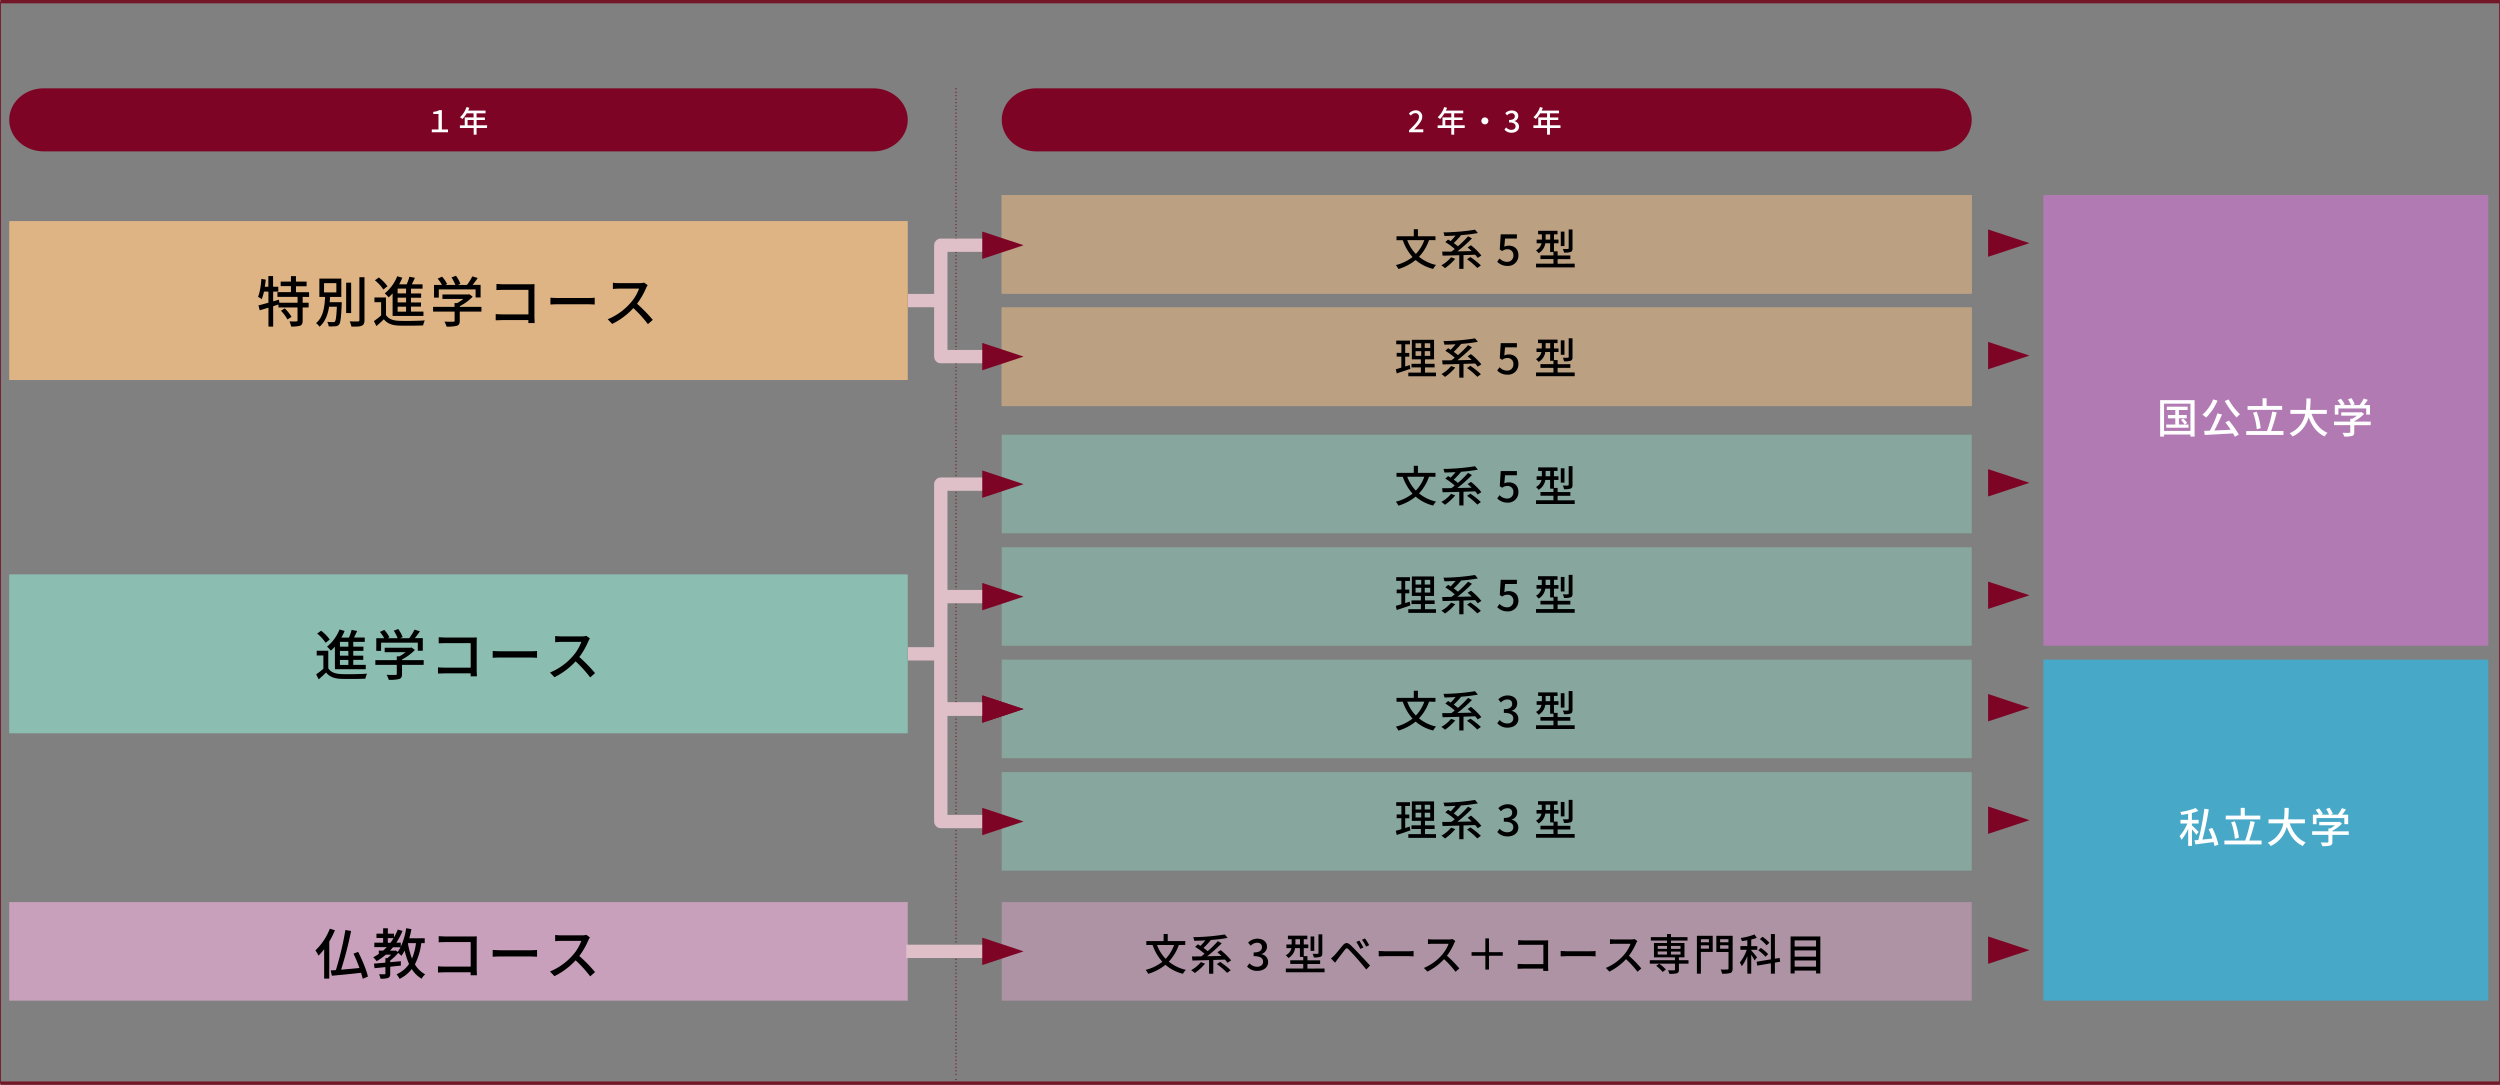 <svg xmlns="http://www.w3.org/2000/svg" viewBox="0 0 1500.29 651"><rect x="0" y="0" width="1500.29" height="651" fill="#808080" stroke="none"/><defs><style>.cls-1,.cls-15,.cls-16,.cls-5,.cls-6,.cls-7{fill:none;}.cls-1,.cls-5,.cls-6,.cls-7{stroke:#731628;}.cls-1,.cls-15,.cls-5,.cls-6,.cls-7{stroke-miterlimit:10;}.cls-1{stroke-width:2px;}.cls-2{fill:#b27ab3;}.cls-3{fill:#7e0426;}.cls-4{fill:#fff;}.cls-5{stroke-width:0.52px;}.cls-6,.cls-7{stroke-linecap:round;stroke-width:0.78px;}.cls-7{stroke-dasharray:0 2.09;}.cls-8{fill:#47a8c7;}.cls-12,.cls-13,.cls-9{opacity:0.5;}.cls-10{fill:#f8cd9e;}.cls-11,.cls-17{fill:#f6c084;}.cls-12,.cls-18{fill:#8fccbd;}.cls-13,.cls-14{fill:#daa7c9;}.cls-14,.cls-17,.cls-18{opacity:0.8;}.cls-15,.cls-16{stroke:#dfc0c9;stroke-width:8px;}.cls-16{stroke-linejoin:round;}</style></defs><title>course</title><g id="レイヤー_2" data-name="レイヤー 2"><g id="ワイヤーフレーム"><line class="cls-1" x1="1500.26" y1="650" x2="0.33" y2="650"/><line class="cls-1" x1="1500.26" y1="1" x2="0.33" y2="1"/></g><g id="説明"><rect class="cls-2" x="1226.26" y="117.06" width="267" height="270.47"/><path class="cls-3" d="M26.18,53H524.11c11.41,0,20.65,8.48,20.65,18.93h0c0,10.45-9.24,18.92-20.65,18.92H26.18c-11.41,0-20.65-8.47-20.65-18.92h0C5.53,61.48,14.77,53,26.18,53Z"/><path class="cls-4" d="M259.14,77.68h4V68.42H260V67.11a9.26,9.26,0,0,0,3.62-1h1.55V77.68h3.69v1.71h-9.76Z"/><path class="cls-4" d="M292.27,76.83H286v4h-1.73v-4H276V75.21h2.9V70.46h5.29V68H280.1a16.59,16.59,0,0,1-2.6,3.42,12.7,12.7,0,0,0-1.45-1.08,14.64,14.64,0,0,0,3.92-6.1l1.69.45c-.21.56-.46,1.15-.7,1.69h10.43V68H286v2.49h5V72h-5v3.19h6.32Zm-8-1.62V72H280.6v3.19Z"/><path class="cls-3" d="M621.81,53h540.8c11.41,0,20.65,8.48,20.65,18.93h0c0,10.45-9.24,18.92-20.65,18.92H621.81c-11.4,0-20.65-8.47-20.65-18.92h0C601.16,61.48,610.41,53,621.81,53Z"/><path class="cls-4" d="M845.62,78.18c3.69-3.62,5.92-5.92,5.92-7.94a2.1,2.1,0,0,0-2.25-2.34,3.6,3.6,0,0,0-2.61,1.48l-1.17-1.16a5.2,5.2,0,0,1,4-2,3.71,3.71,0,0,1,4,3.89c0,2.36-2.14,4.74-4.9,7.62.67-.07,1.52-.13,2.16-.13h3.37v1.77h-8.55Z"/><path class="cls-4" d="M879,76.83h-6.32v4h-1.73v-4h-8.19V75.21h2.9V70.46h5.29V68h-4.12a16.59,16.59,0,0,1-2.6,3.42,12.7,12.7,0,0,0-1.45-1.08,14.64,14.64,0,0,0,3.92-6.1l1.69.45c-.21.56-.46,1.15-.7,1.69h10.43V68h-5.44v2.49h5V72h-5v3.19H879Zm-8.05-1.62V72h-3.62v3.19Z"/><path class="cls-4" d="M893.18,72.55a2.09,2.09,0,1,1-2.09-2.09A2.09,2.09,0,0,1,893.18,72.55Z"/><path class="cls-4" d="M902.84,77.8l1-1.33A4.27,4.27,0,0,0,907,77.93c1.5,0,2.52-.81,2.52-2.11s-.93-2.34-3.92-2.34V72c2.61,0,3.47-1,3.47-2.2a1.8,1.8,0,0,0-2-1.85,3.73,3.73,0,0,0-2.65,1.26l-1.08-1.3a5.53,5.53,0,0,1,3.8-1.62c2.38,0,4,1.23,4,3.35a3.1,3.1,0,0,1-2.29,3v.09a3.31,3.31,0,0,1,2.74,3.24c0,2.32-2,3.69-4.43,3.69A5.49,5.49,0,0,1,902.84,77.8Z"/><path class="cls-4" d="M936.47,76.83h-6.32v4h-1.73v-4h-8.19V75.21h2.9V70.46h5.29V68H924.3a16.59,16.59,0,0,1-2.6,3.42,12.7,12.7,0,0,0-1.45-1.08,14.64,14.64,0,0,0,3.92-6.1l1.69.45c-.21.56-.46,1.15-.7,1.69h10.43V68h-5.44v2.49h5V72h-5v3.19h6.32Zm-8.05-1.62V72H924.8v3.19Z"/><line class="cls-5" x1="0.26" y1="1" x2="0.26" y2="650.31"/><line class="cls-6" x1="573.71" y1="53.26" x2="573.71" y2="53.26"/><line class="cls-7" x1="573.71" y1="55.34" x2="573.71" y2="646.8"/><line class="cls-6" x1="573.71" y1="647.85" x2="573.71" y2="647.85"/><line class="cls-5" x1="1500.03" y1="1" x2="1500.03" y2="650"/><polygon class="cls-3" points="1217.91 145.91 1193.09 137.7 1193.09 154.12 1217.91 145.91"/><polygon class="cls-3" points="1217.91 213.4 1193.09 205.18 1193.09 221.61 1217.91 213.4"/><polygon class="cls-3" points="1217.91 289.75 1193.09 281.53 1193.09 297.96 1217.91 289.75"/><polygon class="cls-3" points="1217.91 357.23 1193.09 349.02 1193.09 365.44 1217.91 357.23"/><polygon class="cls-3" points="1217.91 424.72 1193.09 416.5 1193.09 432.93 1217.91 424.72"/><polygon class="cls-3" points="1217.91 492.2 1193.09 483.99 1193.09 500.42 1217.91 492.2"/><polygon class="cls-3" points="1217.91 570.2 1193.09 561.99 1193.09 578.41 1217.91 570.2"/><path class="cls-4" d="M1317,240.11V262h-2.48v-1.23h-15.84V262h-2.35V240.11Zm-2.48,18.49V242.26h-15.84V258.6Zm-1.17-3.85v1.93H1300v-1.93h5.43v-3.7H1301v-2h4.43v-3h-5.08v-2h12.48v2h-5.23v3h4.68v2h-4.68v3.7H1311a16.11,16.11,0,0,0-2.22-2.72l1.47-.8a17.73,17.73,0,0,1,2.33,2.6l-1.53.92Z"/><path class="cls-4" d="M1330.76,240.41a30.64,30.64,0,0,1-6.85,10.19,12.74,12.74,0,0,0-2.22-1.72,23,23,0,0,0,6.44-9.2Zm6.9,12a56.68,56.68,0,0,1,5.89,8.4l-2.37,1.28c-.3-.6-.67-1.28-1.12-2-6.13.38-12.6.7-17,.93l-.3-2.45,3.42-.13a65,65,0,0,0,4.52-10.37l2.75.67a97.8,97.8,0,0,1-4.6,9.6c3.05-.12,6.48-.27,9.85-.45-1-1.52-2.17-3.1-3.25-4.42Zm-.23-12.72a35.86,35.86,0,0,0,6.83,8.9,11.48,11.48,0,0,0-2,2,53.14,53.14,0,0,1-7.15-9.94Z"/><path class="cls-4" d="M1370.33,258.63V261H1348v-2.32h12.47a73.87,73.87,0,0,0,3.15-11.68l2.65.5a101.7,101.7,0,0,1-3.35,11.18Zm-.75-12.68h-20.77v-2.3h9V239h2.42v4.62h9.3Zm-15.27,11.65a38.1,38.1,0,0,0-2.23-9.92l2.2-.6a38.16,38.16,0,0,1,2.4,9.9Z"/><path class="cls-4" d="M1387.23,248.35c1.7,5.2,4.85,9.43,9.57,11.4a9.46,9.46,0,0,0-1.72,2.18c-4.67-2.18-7.7-6.23-9.65-11.53a17.29,17.29,0,0,1-9.64,11.53A8.14,8.14,0,0,0,1374,260a15.54,15.54,0,0,0,9.37-11.63h-8.87V246h9.3a63.67,63.67,0,0,0,.3-6.89h2.52a61.67,61.67,0,0,1-.35,6.89h10.08v2.4Z"/><path class="cls-4" d="M1422.68,255.18h-9.85v4.17c0,1.28-.32,1.93-1.35,2.28a17.55,17.55,0,0,1-4.67.35,12.9,12.9,0,0,0-1-2.25c1.75.07,3.5.07,4,0s.63-.13.63-.5v-4.1h-9.75V253h9.75V251.3h1.17a19.52,19.52,0,0,0,2.83-1.87H1405v-2h11.72l.5-.12,1.5,1.12a22.44,22.44,0,0,1-5.85,4.3V253h9.85Zm-19.37-6.38h-2.17v-5.72h3.59a15.93,15.93,0,0,0-1.94-2.87l2-.9a15.55,15.55,0,0,1,2.33,3.35l-.9.42h4.62a18.18,18.18,0,0,0-1.75-3.42l2-.75a14.55,14.55,0,0,1,2,3.7l-1.22.47h4.22a26.06,26.06,0,0,0,2.43-3.9l2.45.78c-.73,1.07-1.55,2.17-2.33,3.12h3.62v5.72H1420v-3.67h-16.7Z"/><rect class="cls-8" x="1226.26" y="395.86" width="267" height="204.64"/><path class="cls-4" d="M1318.13,501c-.55-.77-1.67-2.12-2.67-3.25v9.9h-2.3v-10.2a28.85,28.85,0,0,1-4,6.53,13.57,13.57,0,0,0-1.17-2.23,25.78,25.78,0,0,0,4.67-7.55h-4.12V492h4.57v-3.59c-1.35.27-2.7.47-4,.64a9.3,9.3,0,0,0-.7-1.77,40.72,40.72,0,0,0,9.24-2.37l1.65,1.72a28.66,28.66,0,0,1-3.92,1.28V492h4.07v2.2h-4.07v1.13c.92.8,3.47,3.27,4.07,3.87Zm10.8,6.7a23.29,23.29,0,0,0-.55-2.4c-3.9.55-7.92,1.08-10.87,1.45l-.55-2.45,2.3-.22a149,149,0,0,0,3.62-18.77l2.63.42a171.32,171.32,0,0,1-3.8,18.12c1.87-.2,4-.4,6-.65a51.67,51.67,0,0,0-2.3-5.67l2.22-.68a44.1,44.1,0,0,1,3.7,10.08Z"/><path class="cls-4" d="M1357.21,504.42v2.32h-22.32v-2.32h12.47a73.87,73.87,0,0,0,3.15-11.68l2.65.5a101.7,101.7,0,0,1-3.35,11.18Zm-.75-12.68h-20.77v-2.3h9v-4.62h2.43v4.62h9.3Zm-15.28,11.65a38.47,38.47,0,0,0-2.22-9.92l2.2-.6a39,39,0,0,1,2.4,9.9Z"/><path class="cls-4" d="M1374.11,494.14c1.7,5.2,4.85,9.43,9.57,11.4a9.2,9.2,0,0,0-1.72,2.18c-4.68-2.18-7.7-6.23-9.65-11.53a17.33,17.33,0,0,1-9.65,11.53,7.89,7.89,0,0,0-1.77-2,15.57,15.57,0,0,0,9.37-11.63h-8.87v-2.4h9.29a61.31,61.31,0,0,0,.3-6.89h2.53a64.16,64.16,0,0,1-.35,6.89h10.07v2.4Z"/><path class="cls-4" d="M1409.55,501h-9.84v4.17c0,1.28-.33,1.93-1.35,2.28a17.63,17.63,0,0,1-4.68.35,12.13,12.13,0,0,0-1-2.25c1.75.07,3.5.07,4,.05s.62-.13.62-.5V501h-9.74v-2.15h9.74v-1.73h1.18a20,20,0,0,0,2.82-1.87h-9.5v-2h11.73l.5-.12,1.5,1.12a22.44,22.44,0,0,1-5.85,4.3v.33h9.84Zm-19.37-6.38H1388v-5.72h3.6a15.49,15.49,0,0,0-1.95-2.87l2-.9a15.14,15.14,0,0,1,2.32,3.35l-.9.42h4.63a18.79,18.79,0,0,0-1.75-3.42l2-.75a14.93,14.93,0,0,1,2,3.7l-1.23.47H1403a26,26,0,0,0,2.42-3.9l2.45.78c-.72,1.07-1.55,2.17-2.32,3.12h3.62v5.72h-2.3v-3.67h-16.7Z"/><g class="cls-9"><rect class="cls-10" x="601.16" y="117.06" width="582.1" height="59.15"/><rect class="cls-10" x="601.16" y="184.54" width="582.1" height="59.15"/><rect class="cls-11" x="601.16" y="117.06" width="582.1" height="59.15"/><rect class="cls-11" x="601.16" y="184.54" width="582.1" height="59.15"/></g><rect class="cls-12" x="601.16" y="260.89" width="582.1" height="59.15"/><rect class="cls-12" x="601.16" y="328.38" width="582.1" height="59.15"/><rect class="cls-12" x="601.16" y="395.86" width="582.1" height="59.15"/><rect class="cls-12" x="601.16" y="463.35" width="582.1" height="59.15"/><rect class="cls-13" x="601.16" y="541.35" width="582.1" height="59.15"/><rect class="cls-14" x="5.53" y="541.35" width="539.23" height="59.15"/><line class="cls-15" x1="544.87" y1="180.38" x2="563.26" y2="180.38"/><line class="cls-15" x1="544.87" y1="392.38" x2="563.26" y2="392.38"/><polyline class="cls-16" points="601.93 214 564.59 214 564.59 147.17 601.93 147.17"/><polygon class="cls-3" points="614.29 147.17 589.46 138.96 589.46 155.38 614.29 147.17"/><polygon class="cls-3" points="614.29 214 589.46 205.79 589.46 222.21 614.29 214"/><polyline class="cls-16" points="601.93 493 564.59 493 564.59 290.55 601.93 290.55"/><polygon class="cls-3" points="614.29 290.55 589.46 282.33 589.46 298.76 614.29 290.55"/><line class="cls-16" x1="564.59" y1="358.03" x2="601.93" y2="358.03"/><polygon class="cls-3" points="614.29 358.03 589.46 349.82 589.46 366.25 614.29 358.03"/><line class="cls-16" x1="564.59" y1="425.52" x2="601.93" y2="425.52"/><polygon class="cls-3" points="614.29 425.52 589.46 417.3 589.46 433.73 614.29 425.52"/><polygon class="cls-3" points="614.29 493 589.46 484.79 589.46 501.21 614.29 493"/><rect class="cls-17" x="5.53" y="132.68" width="539.23" height="95.39"/><path d="M181.63,178.16v3.53h3.59v2.84h-3.59v7.86c0,1.65-.37,2.54-1.49,3.07a18.07,18.07,0,0,1-5.44.49,12.51,12.51,0,0,0-1-3.07c1.85.07,3.63.07,4.16,0s.69-.13.69-.59v-7.79H167.11v-1.75l-3.17,1V196H161.1V184.66l-5.22,1.55-.79-2.93c1.65-.4,3.73-1,6-1.62V175h-2.67a29.16,29.16,0,0,1-1.36,4.52,22,22,0,0,0-2.21-1.39c1.12-2.67,1.75-6.83,2-10.76l2.64.46c-.17,1.42-.33,2.88-.6,4.26h2.15v-6.43h2.84v6.43H167V175h-3.07v5.84l3.46-1,.27,1.85h10.92v-3.53H166.48v-2.84h8.12v-3.59h-6.17V169h6.17v-3.3h3V169H184v2.78h-6.37v3.59h7.86v2.84Zm-10.73,6.9a23.59,23.59,0,0,1,4.06,5.08l-2.44,1.59a23.81,23.81,0,0,0-3.93-5.25Z"/><path d="M205.06,181.33s0,.86,0,1.25c-.36,8.06-.69,11.13-1.58,12.15a2.83,2.83,0,0,1-2.25,1.06,24.7,24.7,0,0,1-4,.06,6.16,6.16,0,0,0-.86-2.7,34.29,34.29,0,0,0,3.53.16c.53,0,.86,0,1.09-.36.56-.6.89-2.94,1.16-8.88H197.5c-.76,4.65-2.28,9-5.74,12a7.75,7.75,0,0,0-2.12-2.15c4.43-3.56,5.15-10,5.45-15.71h-3.43v-11h13.17v11h-6.74c-.06,1.06-.13,2.11-.26,3.17Zm-10.6-5.87h7.39v-5.55h-7.39Zm16.27,12.4h-3V169.65h3Zm8-21.51v25.74c0,1.91-.46,2.8-1.62,3.37s-3.2.56-6.2.52a14.62,14.62,0,0,0-1.09-3.13c2.24.1,4.32.06,5,.06s.86-.23.86-.82V166.35Z"/><path d="M231.65,189.05c1.42,2.28,4,3.3,7.69,3.47s11.39.06,15.58-.23a13.72,13.72,0,0,0-1,3c-3.79.17-10.79.23-14.62.1-4.09-.17-6.93-1.25-8.94-3.8-1.39,1.36-2.84,2.68-4.46,4.1l-1.52-3a44.52,44.52,0,0,0,4.33-3.37v-7.95h-4v-2.84h6.9Zm-1.58-15.31a23.75,23.75,0,0,0-5.08-5.51l2.34-1.72a24.64,24.64,0,0,1,5.21,5.28Zm5.54,2.34a25.67,25.67,0,0,1-2.41,2.38,15.2,15.2,0,0,0-2.31-2.38,25.19,25.19,0,0,0,7.5-10.3l3.06.86a36.27,36.27,0,0,1-1.94,4h4.55a29.39,29.39,0,0,0,1.62-4.58l3.33.66c-.59,1.32-1.25,2.7-1.88,3.92h6.44v2.61h-6.93v2.87h6.1v2.54h-6.1v2.87h6V184h-6v3h7.49v2.6H235.61Zm8.09-2.87h-5.08v2.87h5.08Zm0,5.41h-5.08v2.87h5.08Zm0,5.42h-5.08v3h5.08Z"/><path d="M288.91,187h-13v5.51c0,1.68-.43,2.54-1.78,3A23,23,0,0,1,268,196a16.85,16.85,0,0,0-1.28-3c2.31.1,4.62.1,5.28.07s.82-.17.82-.66V187H259.9v-2.84h12.87v-2.28h1.55a25.65,25.65,0,0,0,3.73-2.47H265.51v-2.68H281l.66-.16,2,1.48a29.59,29.59,0,0,1-7.72,5.68v.43h13Zm-25.58-8.42h-2.87V171h4.75a20.28,20.28,0,0,0-2.57-3.79l2.64-1.19a20.24,20.24,0,0,1,3.07,4.42l-1.19.56h6.11a25.13,25.13,0,0,0-2.31-4.52l2.67-1a19.76,19.76,0,0,1,2.67,4.89l-1.61.62h5.57a34.6,34.6,0,0,0,3.21-5.15l3.23,1c-1,1.42-2.05,2.87-3.07,4.12h4.79v7.56h-3v-4.85H263.33Z"/><path d="M301.74,170.6h16.41c.89,0,2,0,2.64-.06,0,.72-.07,1.91-.07,2.77v17.06c0,1.16.07,2.78.13,3.5h-3.76c0-.46,0-1.09,0-1.78H301.48c-1.35,0-3,.07-4,.13v-3.73c1,.07,2.41.17,3.83.17h15.81V173.94H301.74c-1.28,0-3,.06-3.82.13v-3.66C299.07,170.5,300.66,170.6,301.74,170.6Z"/><path d="M335.24,178.85h17.95c1.59,0,2.88-.13,3.7-.19v4.09c-.73,0-2.24-.17-3.7-.17H335.24c-1.82,0-3.8.07-4.92.17v-4.09C331.41,178.72,333.46,178.85,335.24,178.85Z"/><path d="M387.71,172.88a44.86,44.86,0,0,1-5.41,9.41,87.5,87.5,0,0,1,9.44,9.67l-2.91,2.57a73.49,73.49,0,0,0-8.74-9.64,43.18,43.18,0,0,1-12.71,9.51l-2.67-2.81a36.91,36.91,0,0,0,13.56-9.67,26.87,26.87,0,0,0,5.25-8.71H371.41c-1.29,0-3.07.17-3.6.2v-3.73a35.17,35.17,0,0,0,3.6.23h12.24a9.93,9.93,0,0,0,2.87-.33l2.15,1.58A11.49,11.49,0,0,0,387.71,172.88Z"/><path d="M857.58,144.09a28,28,0,0,1-6,10A24.23,24.23,0,0,0,861.79,159a13.16,13.16,0,0,0-1.74,2.39,25.35,25.35,0,0,1-10.5-5.35,30.08,30.08,0,0,1-10.33,5.41,12.69,12.69,0,0,0-1.53-2.37,27,27,0,0,0,10-4.84,29.42,29.42,0,0,1-5.85-10.11h-3.77v-2.34h10.37v-4.26h2.47v4.26h10.53v2.34Zm-13.08,0a23.48,23.48,0,0,0,5.18,8.32,23.19,23.19,0,0,0,5.07-8.32Z"/><path d="M873.31,155.3a30.57,30.57,0,0,1-6.14,5.61,16.32,16.32,0,0,0-2.21-1.69,20.12,20.12,0,0,0,5.85-4.83Zm13.49-.52a19.05,19.05,0,0,0-1.53-1.93c-2.34.11-4.73.18-7,.24v8.26h-2.54v-8.19c-3.75.13-7.23.21-10,.26l-.26-2.44c1.58,0,3.48,0,5.56,0,.65-.47,1.33-1,2-1.54a37.58,37.58,0,0,0-5.67-4.16l1.67-1.53c.49.29,1,.6,1.53.94a40.58,40.58,0,0,0,2.94-3.31c-2.29.13-4.55.21-6.68.24a8.84,8.84,0,0,0-.58-2.16,129.25,129.25,0,0,0,18.93-1.61l1.72,2a93.07,93.07,0,0,1-10.32,1.28l.2.1a49.82,49.82,0,0,1-4.36,4.63,27.05,27.05,0,0,1,2.52,1.95,60.74,60.74,0,0,0,6.08-6l2.34,1.27a90.49,90.49,0,0,1-8.73,7.78c2.75-.06,5.66-.11,8.58-.19-.84-.78-1.67-1.53-2.45-2.21l2-1.27a40.92,40.92,0,0,1,6.24,6.14Zm-4.42-.52a46.38,46.38,0,0,1,6.32,5l-2.16,1.56a41.83,41.83,0,0,0-6.16-5.25Z"/><path d="M898.5,157.09l1.43-2a6.13,6.13,0,0,0,4.48,2.05,3.62,3.62,0,0,0,3.79-3.82,3.43,3.43,0,0,0-3.64-3.74,5,5,0,0,0-3.07,1.09l-1.45-.94.57-9.1h9.7v2.53h-7.1l-.44,4.91a5.38,5.38,0,0,1,2.62-.65c3.2,0,5.83,1.79,5.83,5.8a6.19,6.19,0,0,1-6.45,6.37A8.45,8.45,0,0,1,898.5,157.09Z"/><path d="M945,158.23v2.24H921.8v-2.24h10.45v-2.75h-7.8v-2.21h7.8v-2h-2V146h-2.91a8,8,0,0,1-4,5.93,11,11,0,0,0-1.58-1.69A6.2,6.2,0,0,0,925.1,146h-2.94V143.8h3.15v-3.17h-2.26V138.5H934.7v2.13h-2.14v3.17h2.71V146h-2.71v4.81h2.19v2.5h7.64v2.21h-7.64v2.75ZM930.3,143.8v-3.17h-2.75v3.17Zm8.56,3.85h-2.21V139h2.21Zm4.83,1.35c0,1.23-.23,1.82-1.09,2.19a11.68,11.68,0,0,1-4,.39,9,9,0,0,0-.73-2.19c1.33.06,2.6.06,3,0s.52-.1.52-.44V137.72h2.29Z"/><path d="M846.4,221.33c-2.83,1-5.85,2-8.19,2.75l-.57-2.47c.93-.26,2.08-.57,3.33-1v-6.6h-2.81v-2.24H841v-5.17H837.9V204.4h8.27v2.24h-2.89v5.17h2.47v2.24h-2.47v5.87c.88-.28,1.82-.57,2.7-.88Zm15.37,2.26v2.21H845.15v-2.21h7.54v-3.1h-5.64v-2.18h5.64v-2.68h-5.41v-11.7H860.6v11.7h-5.44v2.68h5.77v2.18h-5.77v3.1Zm-12.28-14.8h3.41V206h-3.41Zm0,4.79h3.41v-2.84h-3.41Zm8.79-7.59H855v2.8h3.33Zm0,4.75H855v2.84h3.33Z"/><path d="M873.31,220.57a30.33,30.33,0,0,1-6.14,5.62A15.54,15.54,0,0,0,865,224.5a20,20,0,0,0,5.85-4.84Zm13.49-.52a20.23,20.23,0,0,0-1.53-1.92c-2.34.1-4.73.18-7,.23v8.27h-2.54v-8.19c-3.75.13-7.23.21-10,.26l-.26-2.44c1.58,0,3.48,0,5.56-.06.65-.46,1.33-1,2-1.53a36.91,36.91,0,0,0-5.67-4.16l1.67-1.53c.49.28,1,.59,1.53.93a40.44,40.44,0,0,0,2.94-3.3c-2.29.13-4.55.21-6.68.23a8.88,8.88,0,0,0-.58-2.15,129.11,129.11,0,0,0,18.93-1.62l1.72,2.06a93.24,93.24,0,0,1-10.32,1.27l.2.11a49.68,49.68,0,0,1-4.36,4.62,28.88,28.88,0,0,1,2.52,2,59.68,59.68,0,0,0,6.08-6l2.34,1.28a90.4,90.4,0,0,1-8.73,7.77c2.75-.05,5.66-.1,8.58-.18-.84-.78-1.67-1.53-2.45-2.21l2-1.27a40.89,40.89,0,0,1,6.24,6.13Zm-4.42-.52a47.18,47.18,0,0,1,6.32,5.05l-2.16,1.56a41.84,41.84,0,0,0-6.16-5.26Z"/><path d="M898.5,222.37l1.43-2a6.13,6.13,0,0,0,4.48,2.05,3.62,3.62,0,0,0,3.79-3.82,3.43,3.43,0,0,0-3.64-3.75,5,5,0,0,0-3.07,1.1l-1.45-.94.57-9.1h9.7v2.52h-7.1l-.44,4.92a5.38,5.38,0,0,1,2.62-.65c3.2,0,5.83,1.79,5.83,5.79a6.19,6.19,0,0,1-6.45,6.37A8.49,8.49,0,0,1,898.5,222.37Z"/><path d="M945,223.51v2.24H921.8v-2.24h10.45v-2.76h-7.8v-2.21h7.8v-2h-2v-5.28h-2.91a8,8,0,0,1-4,5.93,10.12,10.12,0,0,0-1.58-1.69,6.22,6.22,0,0,0,3.27-4.24h-2.94v-2.16h3.15v-3.17h-2.26v-2.13H934.7v2.13h-2.14v3.17h2.71v2.16h-2.71v4.81h2.19v2.49h7.64v2.21h-7.64v2.76ZM930.3,209.08v-3.17h-2.75v3.17Zm8.56,3.85h-2.21v-8.69h2.21Zm4.83,1.35c0,1.22-.23,1.82-1.09,2.18a11.68,11.68,0,0,1-4,.39,9,9,0,0,0-.73-2.18c1.33.05,2.6.05,3,0s.52-.11.52-.45V203h2.29Z"/><path d="M857.58,286.09a28,28,0,0,1-6,10A24.23,24.23,0,0,0,861.79,301a13.16,13.16,0,0,0-1.74,2.39,25.35,25.35,0,0,1-10.5-5.35,30.08,30.08,0,0,1-10.33,5.41,12.69,12.69,0,0,0-1.53-2.37,27,27,0,0,0,10-4.84,29.42,29.42,0,0,1-5.85-10.11h-3.77v-2.34h10.37v-4.26h2.47v4.26h10.53v2.34Zm-13.08,0a23.48,23.48,0,0,0,5.18,8.32,23.19,23.19,0,0,0,5.07-8.32Z"/><path d="M873.31,297.3a30.57,30.57,0,0,1-6.14,5.61,16.32,16.32,0,0,0-2.21-1.69,20.12,20.12,0,0,0,5.85-4.83Zm13.49-.52a19.05,19.05,0,0,0-1.53-1.93c-2.34.11-4.73.18-7,.24v8.26h-2.54v-8.19c-3.75.13-7.23.21-10,.26l-.26-2.44c1.58,0,3.48,0,5.56-.05.65-.47,1.33-1,2-1.54a37.58,37.58,0,0,0-5.67-4.16l1.67-1.53c.49.29,1,.6,1.53.94a40.58,40.58,0,0,0,2.94-3.31c-2.29.13-4.55.21-6.68.24a8.84,8.84,0,0,0-.58-2.16,129.25,129.25,0,0,0,18.93-1.61l1.72,2.05a93.07,93.07,0,0,1-10.32,1.28l.2.1a49.82,49.82,0,0,1-4.36,4.63,27.05,27.05,0,0,1,2.52,1.95,60.74,60.74,0,0,0,6.08-6l2.34,1.27a90.49,90.49,0,0,1-8.73,7.78c2.75-.06,5.66-.11,8.58-.19-.84-.78-1.67-1.53-2.45-2.21l2-1.27a40.92,40.92,0,0,1,6.24,6.14Zm-4.42-.52a46.38,46.38,0,0,1,6.32,5l-2.16,1.56a41.83,41.83,0,0,0-6.16-5.25Z"/><path d="M898.5,299.09l1.43-1.95a6.13,6.13,0,0,0,4.48,2.05,3.62,3.62,0,0,0,3.79-3.82,3.43,3.43,0,0,0-3.64-3.74,5,5,0,0,0-3.07,1.09l-1.45-.94.57-9.1h9.7v2.53h-7.1l-.44,4.91a5.38,5.38,0,0,1,2.62-.65c3.2,0,5.83,1.79,5.83,5.8a6.19,6.19,0,0,1-6.45,6.37A8.45,8.45,0,0,1,898.5,299.09Z"/><path d="M945,300.23v2.24H921.8v-2.24h10.45v-2.75h-7.8v-2.21h7.8v-2h-2V288h-2.91a8,8,0,0,1-4,5.93,11,11,0,0,0-1.58-1.69A6.2,6.2,0,0,0,925.1,288h-2.94V285.8h3.15v-3.17h-2.26V280.5H934.7v2.13h-2.14v3.17h2.71V288h-2.71v4.81h2.19v2.5h7.64v2.21h-7.64v2.75ZM930.3,285.8v-3.17h-2.75v3.17Zm8.56,3.85h-2.21V281h2.21Zm4.83,1.35c0,1.23-.23,1.82-1.09,2.19a11.68,11.68,0,0,1-4,.39,9,9,0,0,0-.73-2.19c1.33.06,2.6.06,3,0s.52-.1.52-.44V279.72h2.29Z"/><path d="M846.4,363.33c-2.83,1-5.85,2-8.19,2.75l-.57-2.47c.93-.26,2.08-.57,3.33-1v-6.6h-2.81v-2.24H841v-5.17H837.9V346.4h8.27v2.24h-2.89v5.17h2.47v2.24h-2.47v5.87c.88-.28,1.82-.57,2.7-.88Zm15.37,2.26v2.21H845.15v-2.21h7.54v-3.1h-5.64v-2.18h5.64v-2.68h-5.41v-11.7H860.6v11.7h-5.44v2.68h5.77v2.18h-5.77v3.1Zm-12.28-14.8h3.41V348h-3.41Zm0,4.79h3.41v-2.84h-3.41Zm8.79-7.59H855v2.8h3.33Zm0,4.75H855v2.84h3.33Z"/><path d="M873.31,362.57a30.33,30.33,0,0,1-6.14,5.62A15.54,15.54,0,0,0,865,366.5a20,20,0,0,0,5.85-4.84Zm13.49-.52a20.23,20.23,0,0,0-1.53-1.92c-2.34.1-4.73.18-7,.23v8.27h-2.54v-8.19c-3.75.13-7.23.21-10,.26l-.26-2.44c1.58,0,3.48,0,5.56-.06.65-.46,1.33-1,2-1.53a36.91,36.91,0,0,0-5.67-4.16l1.67-1.53c.49.28,1,.59,1.53.93a40.44,40.44,0,0,0,2.94-3.3c-2.29.13-4.55.21-6.68.23a8.88,8.88,0,0,0-.58-2.15,129.11,129.11,0,0,0,18.93-1.62l1.72,2.06a93.24,93.24,0,0,1-10.32,1.27l.2.11a49.68,49.68,0,0,1-4.36,4.62,28.88,28.88,0,0,1,2.52,1.95,59.68,59.68,0,0,0,6.08-6l2.34,1.28a90.4,90.4,0,0,1-8.73,7.77c2.75,0,5.66-.1,8.58-.18-.84-.78-1.67-1.53-2.45-2.21l2-1.27a40.89,40.89,0,0,1,6.24,6.13Zm-4.42-.52a47.18,47.18,0,0,1,6.32,5.05l-2.16,1.56a41.84,41.84,0,0,0-6.16-5.26Z"/><path d="M898.5,364.37l1.43-1.95a6.13,6.13,0,0,0,4.48,2.05,3.62,3.62,0,0,0,3.79-3.82,3.43,3.43,0,0,0-3.64-3.75,5,5,0,0,0-3.07,1.1l-1.45-.94.57-9.1h9.7v2.52h-7.1l-.44,4.92a5.38,5.38,0,0,1,2.62-.65c3.2,0,5.83,1.79,5.83,5.79a6.19,6.19,0,0,1-6.45,6.37A8.49,8.49,0,0,1,898.5,364.37Z"/><path d="M945,365.51v2.24H921.8v-2.24h10.45v-2.76h-7.8v-2.21h7.8v-2h-2v-5.28h-2.91a8,8,0,0,1-4,5.93,10.12,10.12,0,0,0-1.58-1.69,6.22,6.22,0,0,0,3.27-4.24h-2.94v-2.16h3.15v-3.17h-2.26v-2.13H934.7v2.13h-2.14v3.17h2.71v2.16h-2.71v4.81h2.19v2.49h7.64v2.21h-7.64v2.76ZM930.3,351.08v-3.17h-2.75v3.17Zm8.56,3.85h-2.21v-8.69h2.21Zm4.83,1.35c0,1.22-.23,1.82-1.09,2.18a11.68,11.68,0,0,1-4,.39,9,9,0,0,0-.73-2.18c1.33.05,2.6.05,3,0s.52-.11.52-.45V345h2.29Z"/><path d="M857.58,421.09a28,28,0,0,1-6,10A24.23,24.23,0,0,0,861.79,436a13.16,13.16,0,0,0-1.74,2.39,25.35,25.35,0,0,1-10.5-5.35,30.08,30.08,0,0,1-10.33,5.41,12.69,12.69,0,0,0-1.53-2.37,27,27,0,0,0,10-4.84,29.42,29.42,0,0,1-5.85-10.11h-3.77v-2.34h10.37v-4.26h2.47v4.26h10.53v2.34Zm-13.08,0a23.48,23.48,0,0,0,5.18,8.32,23.19,23.19,0,0,0,5.07-8.32Z"/><path d="M873.31,432.3a30.57,30.57,0,0,1-6.14,5.61,16.32,16.32,0,0,0-2.21-1.69,20.12,20.12,0,0,0,5.85-4.83Zm13.49-.52a19.05,19.05,0,0,0-1.53-1.93c-2.34.11-4.73.18-7,.24v8.26h-2.54v-8.19c-3.75.13-7.23.21-10,.26l-.26-2.44c1.58,0,3.48,0,5.56-.05.65-.47,1.33-1,2-1.54a37.58,37.58,0,0,0-5.67-4.16l1.67-1.53c.49.29,1,.6,1.53.94a40.58,40.58,0,0,0,2.94-3.31c-2.29.13-4.55.21-6.68.24a8.84,8.84,0,0,0-.58-2.16,129.25,129.25,0,0,0,18.93-1.61l1.72,2.05a93.07,93.07,0,0,1-10.32,1.28l.2.1a49.82,49.82,0,0,1-4.36,4.63,27.05,27.05,0,0,1,2.52,1.95,60.74,60.74,0,0,0,6.08-6l2.34,1.27a90.49,90.49,0,0,1-8.73,7.78c2.75-.06,5.66-.11,8.58-.19-.84-.78-1.67-1.53-2.45-2.21l2-1.27a40.92,40.92,0,0,1,6.24,6.14Zm-4.42-.52a46.38,46.38,0,0,1,6.32,5l-2.16,1.56a41.83,41.83,0,0,0-6.16-5.25Z"/><path d="M898.53,434l1.46-1.92a6.16,6.16,0,0,0,4.52,2.1c2.16,0,3.64-1.17,3.64-3,0-2-1.35-3.38-5.67-3.38v-2.21c3.77,0,5-1.38,5-3.17s-1.12-2.68-2.94-2.68a5.4,5.4,0,0,0-3.82,1.82l-1.56-1.87a8,8,0,0,1,5.49-2.34c3.43,0,5.85,1.77,5.85,4.84a4.5,4.5,0,0,1-3.31,4.34v.13a4.78,4.78,0,0,1,4,4.68c0,3.35-2.89,5.33-6.4,5.33A7.93,7.93,0,0,1,898.53,434Z"/><path d="M945,435.23v2.24H921.8v-2.24h10.45v-2.75h-7.8v-2.21h7.8v-2h-2V423h-2.91a8,8,0,0,1-4,5.93,11,11,0,0,0-1.58-1.69A6.2,6.2,0,0,0,925.1,423h-2.94V420.8h3.15v-3.17h-2.26V415.5H934.7v2.13h-2.14v3.17h2.71V423h-2.71v4.81h2.19v2.5h7.64v2.21h-7.64v2.75ZM930.3,420.8v-3.17h-2.75v3.17Zm8.56,3.85h-2.21V416h2.21Zm4.83,1.35c0,1.23-.23,1.82-1.09,2.19a11.68,11.68,0,0,1-4,.39,9,9,0,0,0-.73-2.19c1.33.06,2.6.06,3,0s.52-.1.52-.44V414.72h2.29Z"/><path d="M707.43,567.09a28.09,28.09,0,0,1-6,10A24.13,24.13,0,0,0,711.64,582a13.16,13.16,0,0,0-1.74,2.39A25.35,25.35,0,0,1,699.4,579a30.08,30.08,0,0,1-10.33,5.41,12.69,12.69,0,0,0-1.53-2.37,27,27,0,0,0,10-4.84,29.42,29.42,0,0,1-5.85-10.11h-3.77v-2.34H698.3v-4.26h2.47v4.26H711.3v2.34Zm-13.08,0a23.48,23.48,0,0,0,5.18,8.32,23.19,23.19,0,0,0,5.07-8.32Z"/><path d="M723.16,578.3a30.57,30.57,0,0,1-6.14,5.61,16.32,16.32,0,0,0-2.21-1.69,20.12,20.12,0,0,0,5.85-4.83Zm13.49-.52a19.05,19.05,0,0,0-1.53-1.93c-2.34.11-4.73.18-7,.24v8.26h-2.54v-8.19c-3.75.13-7.23.21-10,.26l-.26-2.44c1.58,0,3.48,0,5.56-.05.65-.47,1.33-1,2-1.54a37.58,37.58,0,0,0-5.67-4.16l1.67-1.53c.49.29,1,.6,1.53.94a40.58,40.58,0,0,0,2.94-3.31c-2.29.13-4.55.21-6.68.24a8.84,8.84,0,0,0-.58-2.16A129.25,129.25,0,0,0,735,560.8l1.72,2.05a93.07,93.07,0,0,1-10.32,1.28l.2.1a49.82,49.82,0,0,1-4.36,4.63,27.05,27.05,0,0,1,2.52,1.95,60.74,60.74,0,0,0,6.08-6l2.34,1.27a90.49,90.49,0,0,1-8.73,7.78c2.75-.06,5.66-.11,8.58-.19-.84-.78-1.67-1.53-2.45-2.21l2-1.27a40.92,40.92,0,0,1,6.24,6.14Zm-4.42-.52a46.38,46.38,0,0,1,6.32,5l-2.16,1.56a41.83,41.83,0,0,0-6.16-5.25Z"/><path d="M748.38,580l1.46-1.92a6.16,6.16,0,0,0,4.52,2.1c2.16,0,3.64-1.17,3.64-3,0-2-1.35-3.38-5.67-3.38v-2.21c3.77,0,5-1.38,5-3.17s-1.12-2.68-2.94-2.68a5.4,5.4,0,0,0-3.82,1.82L749,565.66a8,8,0,0,1,5.49-2.34c3.43,0,5.85,1.77,5.85,4.84a4.5,4.5,0,0,1-3.31,4.34v.13a4.78,4.78,0,0,1,4,4.68c0,3.35-2.89,5.33-6.4,5.33A7.93,7.93,0,0,1,748.38,580Z"/><path d="M794.89,581.23v2.24H771.65v-2.24H782.1v-2.75h-7.8v-2.21h7.8v-2h-2V569h-2.91a8,8,0,0,1-4,5.93,11,11,0,0,0-1.58-1.69A6.2,6.2,0,0,0,775,569H772V566.8h3.15v-3.17H772.9V561.5h11.65v2.13h-2.14v3.17h2.71V569h-2.71v4.81h2.19v2.5h7.64v2.21H784.6v2.75ZM780.15,566.8v-3.17H777.4v3.17Zm8.56,3.85H786.5V562h2.21Zm4.83,1.35c0,1.23-.23,1.82-1.09,2.19a11.65,11.65,0,0,1-4,.39,9,9,0,0,0-.73-2.19c1.33.06,2.6.06,3,0s.52-.1.52-.44V560.72h2.29Z"/><path d="M800.72,573.38c1.22-1.22,3.38-4,5.07-6,1.45-1.72,2.83-2,4.7-.21,1.64,1.53,3.77,3.77,5.31,5.41,1.77,1.87,4.39,4.7,6.39,6.86l-2.26,2.39c-1.82-2.18-4-4.86-5.67-6.73s-3.87-4.29-4.91-5.31-1.46-.83-2.26.19c-1.15,1.4-3.17,4.13-4.32,5.56l-1.56,2.18-2.47-2.52A25.19,25.19,0,0,0,800.72,573.38Zm17.47-4.76-1.87.84a28.22,28.22,0,0,0-2.39-4.19l1.82-.78C816.42,565.5,817.59,567.43,818.19,568.62Zm3.48-1.43-1.84.89a23.79,23.79,0,0,0-2.5-4.11l1.82-.83A35.32,35.32,0,0,1,821.67,567.19Z"/><path d="M831.27,570.86h14.14c1.25,0,2.26-.1,2.91-.16v3.23c-.57,0-1.76-.13-2.91-.13H831.27c-1.43,0-3,.05-3.88.13V570.7C828.25,570.76,829.86,570.86,831.27,570.86Z"/><path d="M872.61,566.15a35.43,35.43,0,0,1-4.27,7.41,69.52,69.52,0,0,1,7.44,7.62l-2.29,2a57.36,57.36,0,0,0-6.89-7.59,34.3,34.3,0,0,1-10,7.49l-2.1-2.21a29.34,29.34,0,0,0,10.68-7.62,21.53,21.53,0,0,0,4.14-6.87h-9.55c-1,0-2.41.13-2.83.16v-2.94a27.33,27.33,0,0,0,2.83.18h9.65a7.73,7.73,0,0,0,2.26-.26l1.69,1.25A9.06,9.06,0,0,0,872.61,566.15Z"/><path d="M893.56,573.56v8.3h-2.18v-8.3h-8.27v-2.15h8.27v-8.27h2.18v8.27h8.27v2.15Z"/><path d="M914.08,564.36H927c.7,0,1.61,0,2.08-.05,0,.57-.05,1.51-.05,2.18v13.44c0,.91.05,2.19.1,2.76h-3c0-.36,0-.86,0-1.4H913.87c-1.07,0-2.37.05-3.12.1v-2.94c.75,0,1.9.13,3,.13h12.45V567H914.08c-1,0-2.34,0-3,.1V564.2C912,564.28,913.22,564.36,914.08,564.36Z"/><path d="M940.47,570.86h14.14c1.25,0,2.26-.1,2.91-.16v3.23c-.57,0-1.76-.13-2.91-.13H940.47c-1.43,0-3,.05-3.88.13V570.7C937.45,570.76,939.06,570.86,940.47,570.86Z"/><path d="M981.81,566.15a35.43,35.43,0,0,1-4.27,7.41,69.52,69.52,0,0,1,7.44,7.62l-2.29,2a57.36,57.36,0,0,0-6.89-7.59,34.3,34.3,0,0,1-10,7.49l-2.1-2.21a29.34,29.34,0,0,0,10.68-7.62,21.53,21.53,0,0,0,4.14-6.87H969c-1,0-2.41.13-2.83.16v-2.94a27.33,27.33,0,0,0,2.83.18h9.65a7.73,7.73,0,0,0,2.26-.26l1.69,1.25A9.06,9.06,0,0,0,981.81,566.15Z"/><path d="M1013.29,578.3h-5.74v3.61c0,1.22-.26,1.82-1.2,2.16a17,17,0,0,1-4.55.34,9.32,9.32,0,0,0-.78-2.14c1.56.06,3.17.06,3.62.06s.54-.13.54-.5V578.3h-15.1v-2.06h15.1V574.5H992.57v-8.58h7.83v-1.48h-9.7v-2.06h9.7v-1.87h2.36v1.87h9.94v2.06h-9.94v1.48h8.12v8.58h-3.33v1.74h5.74Zm-15.52,5a19.63,19.63,0,0,0-3.87-3.66l1.82-1.3a21.5,21.5,0,0,1,4,3.48Zm-2.94-13.86h5.57v-1.79h-5.57Zm0,3.38h5.57V571h-5.57Zm7.93-5.17v1.79h5.75v-1.79Zm5.75,3.41h-5.75v1.76h5.75Z"/><path d="M1027.83,571.28h-7.1v13.05h-2.39V561.6h9.49Zm-7.1-7.65v1.85h4.84v-1.85Zm4.84,5.67v-2h-4.84v2Zm14.19,11.93c0,1.51-.34,2.24-1.32,2.66a16,16,0,0,1-5,.44,8.84,8.84,0,0,0-.86-2.5c1.72.08,3.54,0,4.06,0s.67-.18.67-.65V571.3H1030v-9.7h9.8Zm-7.49-17.6v1.85h5v-1.85Zm5,5.72v-2.08h-5v2.08Z"/><path d="M1052.94,576.4a34,34,0,0,0-2-3.43v11.36h-2.34V573.8a26,26,0,0,1-3.33,6.06,16.46,16.46,0,0,0-1.17-2.24,25.89,25.89,0,0,0,4.16-7.62h-3.82v-2.26h4.16v-3.48c-1.12.2-2.24.36-3.28.52a7.6,7.6,0,0,0-.68-1.88,38.7,38.7,0,0,0,8.27-2.1l1.38,2a23.82,23.82,0,0,1-3.35,1v4h3.64V570h-3.64v.37c.78.8,3,3.45,3.48,4.13Zm12.2,1.27v6.66h-2.39v-6.24l-8.19,1.38-.37-2.32,8.56-1.43V560.49h2.39v14.84l2.83-.47.37,2.27Zm-5.67-3.51a22.47,22.47,0,0,0-4.34-3.87l1.53-1.41a24.18,24.18,0,0,1,4.45,3.7Zm.65-6.84a21.54,21.54,0,0,0-4-3.77l1.59-1.38a21.81,21.81,0,0,1,4.13,3.62Z"/><path d="M1092.41,562v22.18h-2.55v-1.71H1077v1.71h-2.44V562ZM1077,564.36v3.69h12.84v-3.69Zm0,6v3.74h12.84v-3.74Zm12.84,9.75v-3.72H1077v3.72Z"/><path d="M846.4,498.33c-2.83,1-5.85,2-8.19,2.75l-.57-2.47c.93-.26,2.08-.57,3.33-1v-6.6h-2.81v-2.24H841v-5.17H837.9V481.4h8.27v2.24h-2.89v5.17h2.47v2.24h-2.47v5.87c.88-.28,1.82-.57,2.7-.88Zm15.37,2.26v2.21H845.15v-2.21h7.54v-3.1h-5.64v-2.18h5.64v-2.68h-5.41v-11.7H860.6v11.7h-5.44v2.68h5.77v2.18h-5.77v3.1Zm-12.28-14.8h3.41V483h-3.41Zm0,4.79h3.41v-2.84h-3.41Zm8.79-7.59H855v2.8h3.33Zm0,4.75H855v2.84h3.33Z"/><path d="M873.31,497.57a30.33,30.33,0,0,1-6.14,5.62A15.54,15.54,0,0,0,865,501.5a20,20,0,0,0,5.85-4.84Zm13.49-.52a20.23,20.23,0,0,0-1.53-1.92c-2.34.1-4.73.18-7,.23v8.27h-2.54v-8.19c-3.75.13-7.23.21-10,.26l-.26-2.44c1.58,0,3.48,0,5.56-.06.65-.46,1.33-1,2-1.53a36.91,36.91,0,0,0-5.67-4.16l1.67-1.53c.49.28,1,.59,1.53.93a40.44,40.44,0,0,0,2.94-3.3c-2.29.13-4.55.21-6.68.23a8.88,8.88,0,0,0-.58-2.15,129.11,129.11,0,0,0,18.93-1.62l1.72,2.06a93.24,93.24,0,0,1-10.32,1.27l.2.11a49.68,49.68,0,0,1-4.36,4.62,28.88,28.88,0,0,1,2.52,1.95,59.68,59.68,0,0,0,6.08-6l2.34,1.28a90.4,90.4,0,0,1-8.73,7.77c2.75,0,5.66-.1,8.58-.18-.84-.78-1.67-1.53-2.45-2.21l2-1.27a40.89,40.89,0,0,1,6.24,6.13Zm-4.42-.52a47.18,47.18,0,0,1,6.32,5.05l-2.16,1.56a41.84,41.84,0,0,0-6.16-5.26Z"/><path d="M898.53,499.29l1.46-1.93a6.14,6.14,0,0,0,4.52,2.11c2.16,0,3.64-1.17,3.64-3,0-2.06-1.35-3.38-5.67-3.38v-2.21c3.77,0,5-1.38,5-3.17s-1.12-2.68-2.94-2.68a5.4,5.4,0,0,0-3.82,1.82l-1.56-1.87a8,8,0,0,1,5.49-2.34c3.43,0,5.85,1.76,5.85,4.83a4.48,4.48,0,0,1-3.31,4.34v.13a4.79,4.79,0,0,1,4,4.68c0,3.36-2.89,5.33-6.4,5.33A7.93,7.93,0,0,1,898.53,499.29Z"/><path d="M945,500.51v2.24H921.8v-2.24h10.45v-2.76h-7.8v-2.21h7.8v-2h-2v-5.28h-2.91a8,8,0,0,1-4,5.93,10.12,10.12,0,0,0-1.58-1.69,6.22,6.22,0,0,0,3.27-4.24h-2.94v-2.16h3.15v-3.17h-2.26v-2.13H934.7v2.13h-2.14v3.17h2.71v2.16h-2.71v4.81h2.19v2.49h7.64v2.21h-7.64v2.76ZM930.3,486.08v-3.17h-2.75v3.17Zm8.56,3.85h-2.21v-8.69h2.21Zm4.83,1.35c0,1.22-.23,1.82-1.09,2.18a11.68,11.68,0,0,1-4,.39,9,9,0,0,0-.73-2.18c1.33.05,2.6.05,3,0s.52-.11.52-.45V480h2.29Z"/><rect class="cls-18" x="5.53" y="344.68" width="539.23" height="95.39"/><path d="M197,401.05c1.42,2.28,4,3.3,7.69,3.47s11.39.06,15.58-.23a13.72,13.72,0,0,0-1,3c-3.79.17-10.79.23-14.62.1-4.09-.17-6.93-1.25-8.94-3.8-1.39,1.36-2.84,2.68-4.46,4.1l-1.52-3a44.52,44.52,0,0,0,4.33-3.37v-7.95h-4v-2.84H197Zm-1.58-15.31a23.75,23.75,0,0,0-5.08-5.51l2.34-1.72a24.64,24.64,0,0,1,5.21,5.28Zm5.54,2.34a25.67,25.67,0,0,1-2.41,2.38,15.2,15.2,0,0,0-2.31-2.38,25.19,25.19,0,0,0,7.5-10.3l3.06.86a36.27,36.27,0,0,1-1.94,4h4.55A29.39,29.39,0,0,0,211,378l3.33.66c-.59,1.32-1.25,2.7-1.88,3.92h6.44v2.61H212v2.87h6.1v2.54H212v2.87h6V396h-6v3h7.49v2.6H201Zm8.09-2.87H204v2.87h5.08Zm0,5.41H204v2.87h5.08Zm0,5.42H204v3h5.08Z"/><path d="M254.26,399h-13v5.51c0,1.68-.43,2.54-1.78,3a23,23,0,0,1-6.18.46,16.85,16.85,0,0,0-1.28-3c2.31.1,4.62.1,5.28.07s.82-.17.82-.66V399H225.25v-2.84h12.87v-2.28h1.55a25.65,25.65,0,0,0,3.73-2.47H230.86v-2.68h15.48l.66-.16,2,1.48a29.59,29.59,0,0,1-7.72,5.68v.43h13Zm-25.58-8.42h-2.87V383h4.75a20.28,20.28,0,0,0-2.57-3.79l2.64-1.19a20.24,20.24,0,0,1,3.07,4.42l-1.19.56h6.11a24.5,24.5,0,0,0-2.31-4.52l2.67-1a19.76,19.76,0,0,1,2.67,4.89L240,383h5.57a34.6,34.6,0,0,0,3.21-5.15l3.23,1c-1,1.42-2.05,2.87-3.07,4.12h4.79v7.56h-3v-4.85h-22Z"/><path d="M267.1,382.6h16.4c.89,0,2,0,2.64-.06,0,.72-.07,1.91-.07,2.77v17.06c0,1.16.07,2.78.13,3.5h-3.76c0-.46,0-1.09,0-1.78H266.83c-1.35,0-3,.07-4,.13v-3.73c1,.07,2.41.17,3.83.17h15.81V385.94H267.1c-1.29,0-3,.06-3.83.13v-3.66C264.42,382.5,266,382.6,267.1,382.6Z"/><path d="M300.59,390.85h18c1.58,0,2.87-.13,3.69-.19v4.09c-.73,0-2.24-.17-3.69-.17h-18c-1.82,0-3.8.07-4.92.17v-4.09C296.76,390.72,298.81,390.85,300.59,390.85Z"/><path d="M353.06,384.88a44.86,44.86,0,0,1-5.41,9.41,87.5,87.5,0,0,1,9.44,9.67l-2.91,2.57a73.49,73.49,0,0,0-8.74-9.64,43.18,43.18,0,0,1-12.71,9.51l-2.67-2.81a36.91,36.91,0,0,0,13.56-9.67,26.87,26.87,0,0,0,5.25-8.71H336.76c-1.29,0-3.07.17-3.6.2v-3.73a35,35,0,0,0,3.6.23H349a9.93,9.93,0,0,0,2.87-.33l2.15,1.58A11.49,11.49,0,0,0,353.06,384.88Z"/><path d="M201,558.25a53.25,53.25,0,0,1-3.4,6.8v22.24h-3.07V569.6a32.28,32.28,0,0,1-3.39,3.9,21.92,21.92,0,0,0-1.85-3.17,35.43,35.43,0,0,0,8.64-13Zm16.67,29.14a37.16,37.16,0,0,0-1-3.59c-6.27.69-12.83,1.35-17.52,1.75l-.69-3.17c.95-.07,2-.14,3.1-.2a181.75,181.75,0,0,0,5.71-24.06l3.43.56a215.94,215.94,0,0,1-6,23.23c3.4-.26,7.22-.62,11-1-1-2.87-2.31-6-3.56-8.61l2.8-1.06c2.41,4.76,5,10.9,5.85,14.82Z"/><path d="M252.81,566A37.47,37.47,0,0,1,249,578.71a15.82,15.82,0,0,0,6.14,6,12.54,12.54,0,0,0-2.15,2.64,17.62,17.62,0,0,1-5.87-5.81,21.11,21.11,0,0,1-7.33,5.91,14.61,14.61,0,0,0-1.81-2.77,17.49,17.49,0,0,0,7.49-6.17,44,44,0,0,1-2.64-8.06,21.91,21.91,0,0,1-1.95,3.17,18.53,18.53,0,0,0-1.91-1.75,28.68,28.68,0,0,1-4.79,4.56v1l6.37-.59v2.64c-2.11.23-4.26.43-6.37.66v4.12c0,1.42-.23,2.18-1.29,2.61a13.33,13.33,0,0,1-4.55.46,10,10,0,0,0-.89-2.67c1.48,0,2.87,0,3.3,0s.53-.13.53-.49v-3.8c-2.41.27-4.66.46-6.5.66l-.37-2.74,6.87-.59V575h1.19a24.21,24.21,0,0,0,2.24-2.08h-3.17a35.61,35.61,0,0,1-5.51,3.89,15,15,0,0,0-2.08-2.34,30.1,30.1,0,0,0,3.37-2v-2h2.6c.76-.66,1.49-1.35,2.18-2.07h-7.46v-2.68h5.28v-2.8h-4v-2.61h4v-3.24h2.84v3.24h3.7v2.21a31.12,31.12,0,0,0,2.24-4.69l2.84.83a39.93,39.93,0,0,1-3.69,7.06h2.67v2.41a40,40,0,0,0,3.23-11.09l3.14.53c-.33,1.88-.76,3.73-1.26,5.51h9.25V566Zm-18.48-.23c.66-.89,1.28-1.81,1.88-2.8h-3.47v2.8Zm3.13,4.59,1.19.89a19,19,0,0,0,1.72-2.8h-4.52c-.57.72-1.16,1.41-1.79,2.07h2.87Zm7.33-4.36a44.39,44.39,0,0,0,2.47,9.24,36.1,36.1,0,0,0,2.38-9.24Z"/><path d="M267.1,562h16.4c.89,0,2,0,2.64-.06,0,.72-.07,1.91-.07,2.77v17.06c0,1.16.07,2.77.13,3.5h-3.76c0-.46,0-1.09,0-1.78H266.83c-1.35,0-3,.06-4,.13V579.9c1,.07,2.41.17,3.83.17h15.81V565.35H267.1c-1.29,0-3,.06-3.83.13v-3.67C264.42,561.91,266,562,267.1,562Z"/><path d="M300.59,570.26h18c1.58,0,2.87-.13,3.69-.19v4.09c-.73,0-2.24-.17-3.69-.17h-18c-1.82,0-3.8.07-4.92.17v-4.09C296.76,570.13,298.81,570.26,300.59,570.26Z"/><path d="M353.06,564.29a44.86,44.86,0,0,1-5.41,9.41,87.5,87.5,0,0,1,9.44,9.67l-2.91,2.57a73.49,73.49,0,0,0-8.74-9.64,43.18,43.18,0,0,1-12.71,9.51L330.06,583a36.91,36.91,0,0,0,13.56-9.67,27.07,27.07,0,0,0,5.25-8.71H336.76c-1.29,0-3.07.16-3.6.2v-3.73a35,35,0,0,0,3.6.23H349a9.93,9.93,0,0,0,2.87-.33l2.15,1.58A11.49,11.49,0,0,0,353.06,564.29Z"/><line class="cls-16" x1="564.59" y1="425.52" x2="601.93" y2="425.52"/><polygon class="cls-3" points="614.29 425.52 589.46 417.3 589.46 433.73 614.29 425.52"/><line class="cls-16" x1="543.87" y1="570.92" x2="601.93" y2="570.92"/><polygon class="cls-3" points="614.29 570.92 589.46 562.71 589.46 579.14 614.29 570.92"/></g></g></svg>